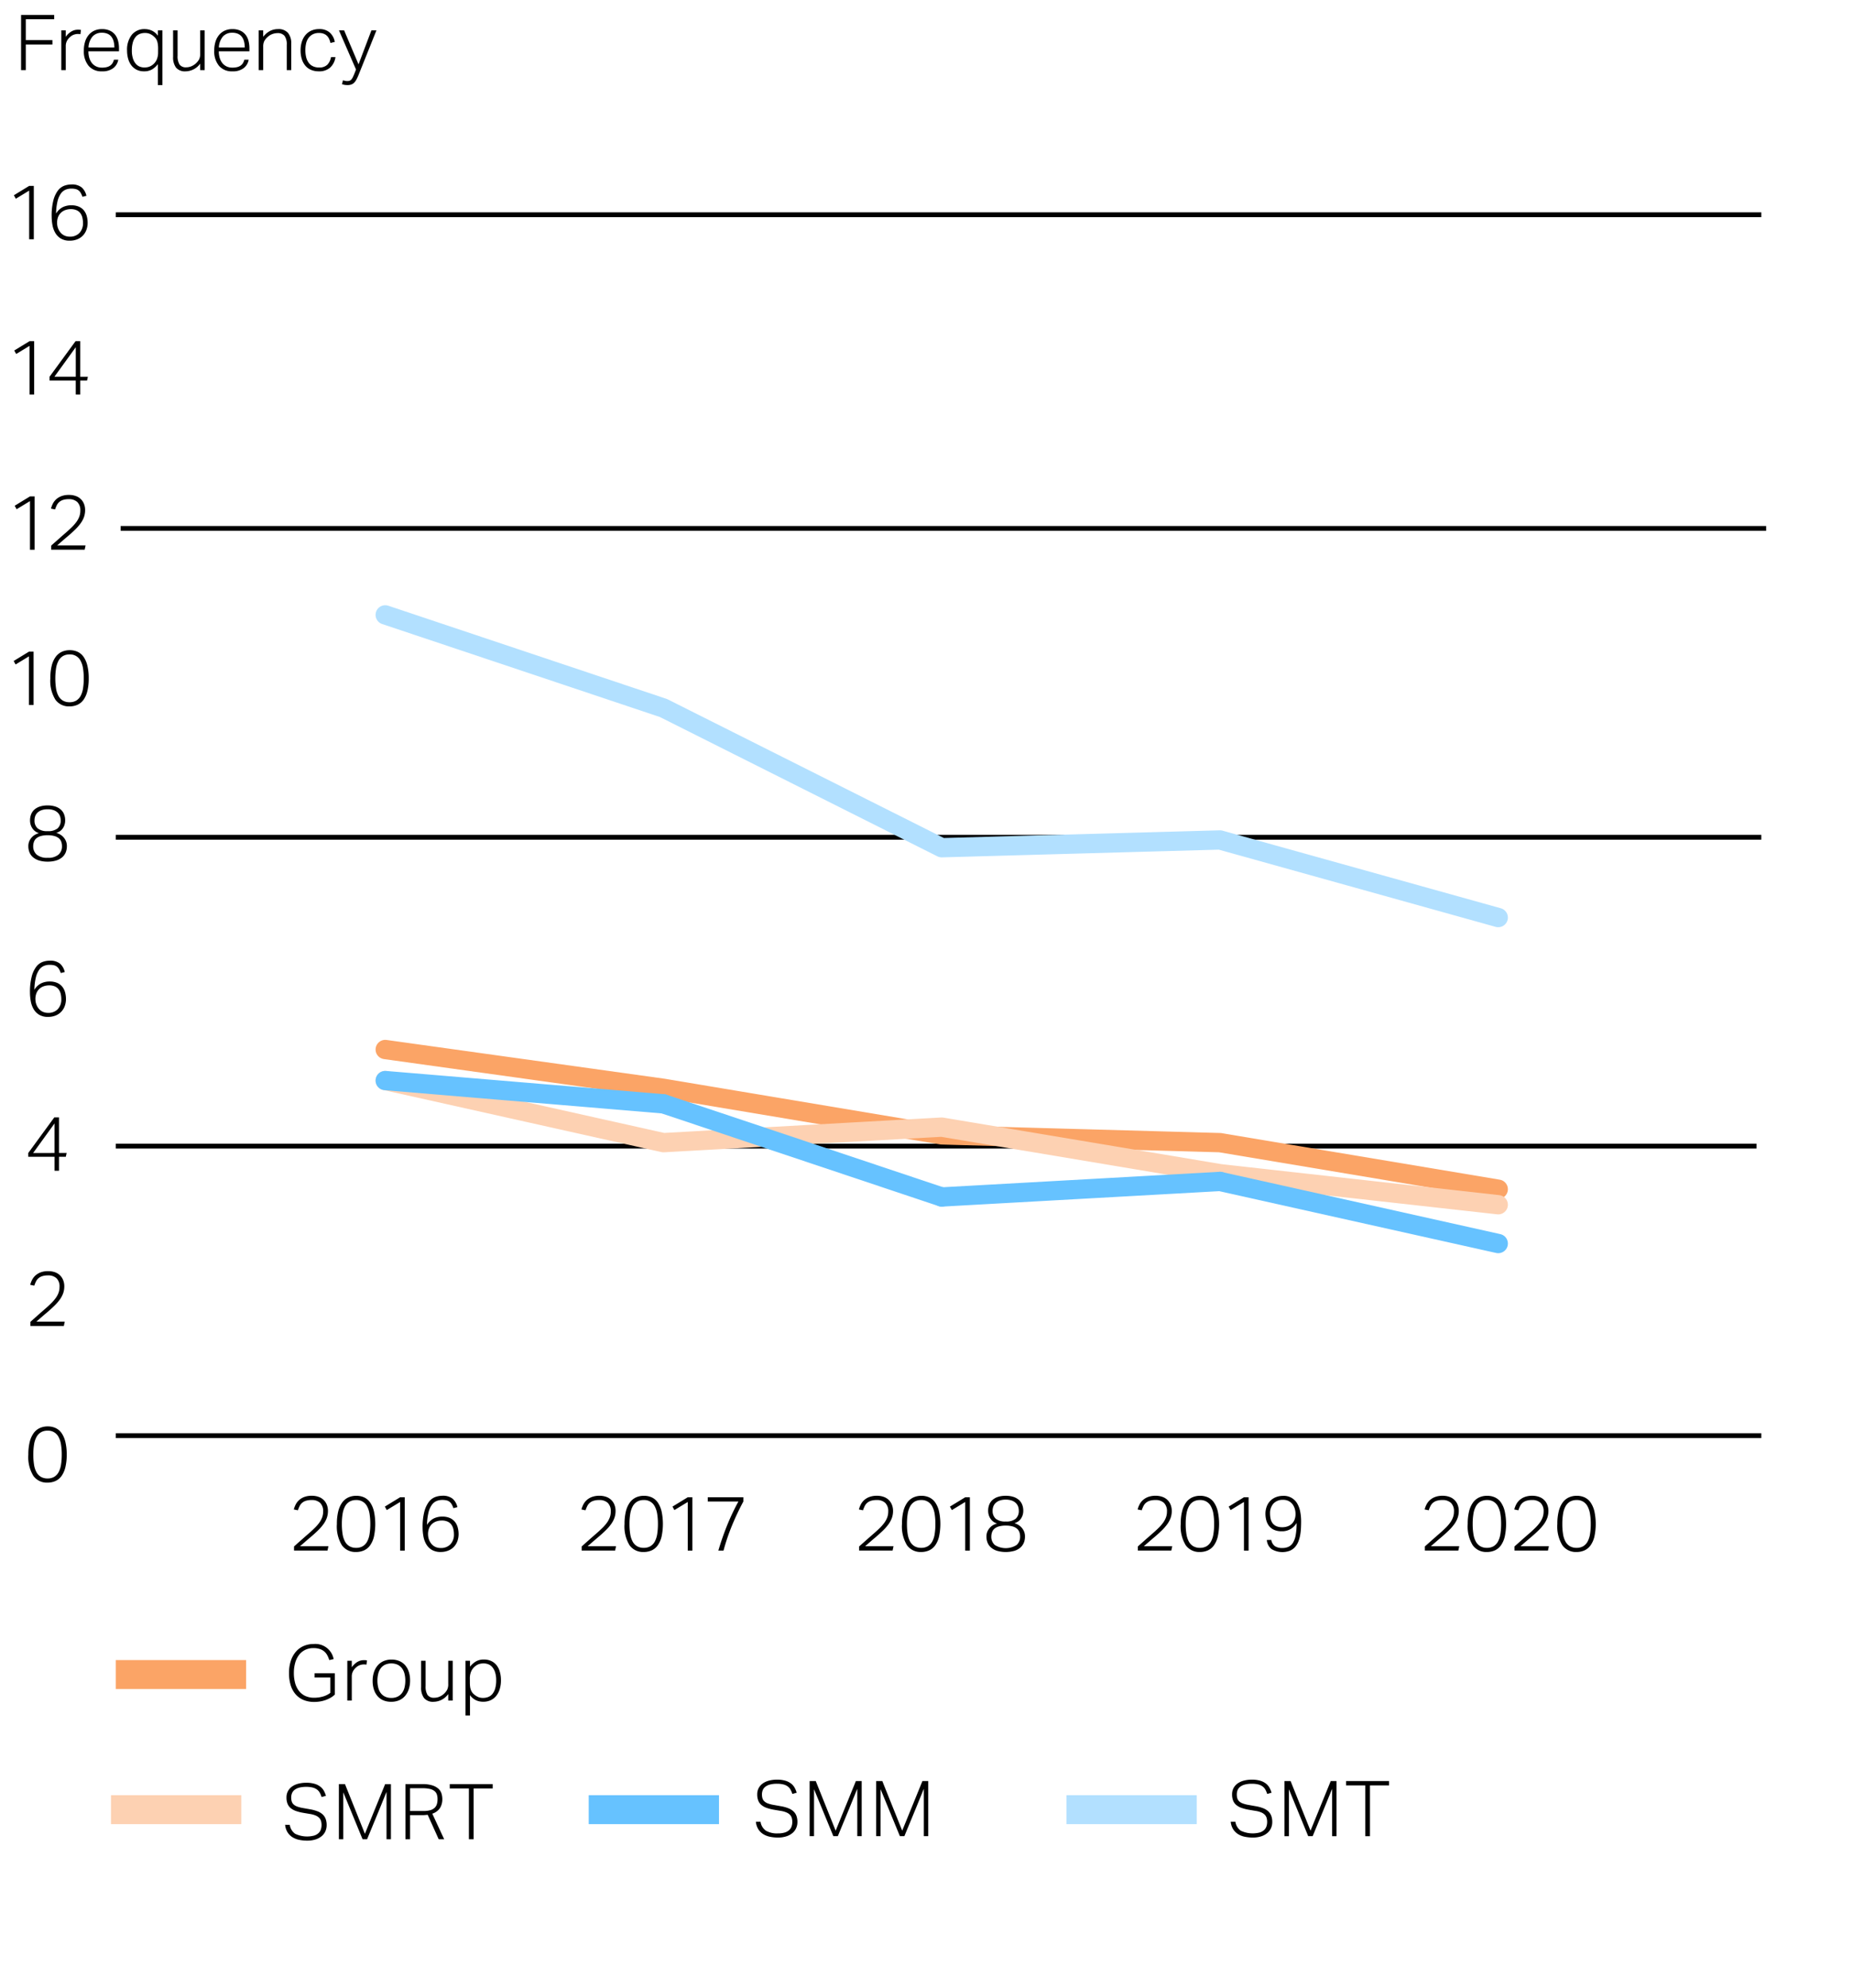 <svg xmlns="http://www.w3.org/2000/svg" width="384" height="412" viewBox="0 0 384 412"><path fill="none" stroke="#000" stroke-miterlimit="10" d="M24 297.5h341M24 297.5h341M24 237.5h340M24 173.5h341M25 109.5h341M24 44.5h341"/><path fill="#fba466" d="M24 344h27v6H24z"/><path fill="#66c2ff" d="M122 372h27v6h-27z"/><path fill="#fdd1b2" d="M23 372h27v6H23z"/><path fill="#b2e0ff" d="M221 372h27v6h-27z"/><path d="M8.081 172.646a2.352 2.352 0 01-.68-.312 2.5 2.5 0 01-.592-.552 2.739 2.739 0 01-.424-.782 3.028 3.028 0 01-.16-1.024 3.37 3.37 0 01.216-1.208 2.537 2.537 0 01.656-.976 3.163 3.163 0 011.128-.648 5.019 5.019 0 011.648-.24 4.969 4.969 0 011.632.24 3.181 3.181 0 011.128.648 2.548 2.548 0 01.656.976 3.37 3.37 0 01.216 1.208 2.98 2.98 0 01-.16 1.016 2.805 2.805 0 01-.416.768 2.127 2.127 0 01-.592.528 2.856 2.856 0 01-.672.3 3.466 3.466 0 01.68.272 2.843 2.843 0 01.712.528 2.974 2.974 0 01.568.816 2.636 2.636 0 01.232 1.152 3.309 3.309 0 01-.248 1.3 2.721 2.721 0 01-.744 1.008 3.457 3.457 0 01-1.248.656 5.955 5.955 0 01-1.744.232 5.946 5.946 0 01-1.744-.232 3.521 3.521 0 01-1.256-.656 2.667 2.667 0 01-.752-1.008 3.292 3.292 0 01-.248-1.3 2.514 2.514 0 01.24-1.136 2.981 2.981 0 01.576-.808 2.728 2.728 0 01.72-.512 3.216 3.216 0 01.672-.254zm-1.2 2.72a2.243 2.243 0 00.712 1.72 3.267 3.267 0 002.28.664 3.244 3.244 0 002.264-.664 2.246 2.246 0 00.712-1.72 2.768 2.768 0 00-.152-.936 1.665 1.665 0 00-.5-.72 2.538 2.538 0 00-.92-.464 5.007 5.007 0 00-1.4-.168 5.065 5.065 0 00-1.416.168 2.522 2.522 0 00-.92.464 1.648 1.648 0 00-.5.72 2.743 2.743 0 00-.16.936zm.272-5.392a2.11 2.11 0 00.656 1.688 3.105 3.105 0 002.064.568 3.074 3.074 0 002.056-.568 2.125 2.125 0 00.648-1.688 2.486 2.486 0 00-.152-.872 1.915 1.915 0 00-.48-.72 2.362 2.362 0 00-.841-.5 3.64 3.64 0 00-1.231-.184 3.716 3.716 0 00-1.24.184 2.343 2.343 0 00-.848.5 1.892 1.892 0 00-.48.72 2.464 2.464 0 00-.152.872zM12.593 201.632a4.657 4.657 0 00-.344-.784 1.826 1.826 0 00-.448-.528 1.614 1.614 0 00-.632-.3 3.816 3.816 0 00-.88-.088 3.075 3.075 0 00-1.208.232 2.346 2.346 0 00-.977.816 4.661 4.661 0 00-.679 1.584 11.963 11.963 0 00-.3 2.536 3.517 3.517 0 011.344-1.3 3.931 3.931 0 011.84-.408 3.789 3.789 0 011.576.3 2.729 2.729 0 011.04.8 3.249 3.249 0 01.568 1.16 5.24 5.24 0 01.176 1.36 4.166 4.166 0 01-.264 1.5 3.362 3.362 0 01-.745 1.176 3.325 3.325 0 01-1.167.76 4.111 4.111 0 01-1.52.272 3.492 3.492 0 01-1.88-.456 3.324 3.324 0 01-1.144-1.184 4.991 4.991 0 01-.576-1.632 10.286 10.286 0 01-.161-1.8 12.568 12.568 0 01.353-3.264 5.806 5.806 0 01.92-2.016 3 3 0 011.3-1.016 4.188 4.188 0 011.5-.28 3.182 3.182 0 012.159.624 3.286 3.286 0 01.977 1.728zm-2.64 8.256a2.656 2.656 0 002.024-.768 2.9 2.9 0 00.728-2.08 4.59 4.59 0 00-.128-1.1 2.558 2.558 0 00-.416-.912 1.951 1.951 0 00-.776-.616 2.9 2.9 0 00-1.208-.224 3.425 3.425 0 00-1.088.176 2.535 2.535 0 00-.928.544 2.475 2.475 0 00-.624.936 3.234 3.234 0 00-.192 1.336 3.071 3.071 0 00.7 1.856 2.365 2.365 0 00.8.616 2.5 2.5 0 001.108.236zM5.857 238.924l5.392-7.376h.976v7.376h1.584l-.176.784h-1.408v2.9H11.3v-2.9H5.857zm5.44 0V232.8l-4.432 6.128zM6.305 273.91l1.288-1.144q.727-.648 1.464-1.288.816-.7 1.432-1.3a8.937 8.937 0 001.024-1.152 4.639 4.639 0 00.616-1.128 3.551 3.551 0 00.208-1.224 2.36 2.36 0 00-.624-1.792 2.479 2.479 0 00-1.776-.592 3.8 3.8 0 00-1.16.152 2.268 2.268 0 00-.792.424 2.084 2.084 0 00-.52.672 6.634 6.634 0 00-.361.88l-.847-.176a5.06 5.06 0 01.384-1.008 3.147 3.147 0 01.688-.912 3.4 3.4 0 011.08-.656 4.29 4.29 0 011.576-.256 4.062 4.062 0 011.424.232A2.8 2.8 0 0113.1 265.3a3.4 3.4 0 01.225 1.248 4.311 4.311 0 01-.225 1.408 5.174 5.174 0 01-.679 1.3 9.754 9.754 0 01-1.16 1.336q-.705.687-1.664 1.5-.5.416-1.04.888l-1.024.888h5.888l-.192.9H6.305zM9.825 307.232a3.419 3.419 0 01-2.912-1.4 7.442 7.442 0 01-1.04-4.408 10.683 10.683 0 01.28-2.608 5.221 5.221 0 01.808-1.824 3.273 3.273 0 011.272-1.065 3.9 3.9 0 011.656-.344 3.84 3.84 0 011.656.344 3.137 3.137 0 011.232 1.065 5.415 5.415 0 01.775 1.824 10.962 10.962 0 01.273 2.608 10.868 10.868 0 01-.273 2.6 5.239 5.239 0 01-.783 1.808 3.192 3.192 0 01-1.256 1.056 3.984 3.984 0 01-1.688.344zm.032-.864a2.623 2.623 0 001.376-.337 2.535 2.535 0 00.912-.967 4.824 4.824 0 00.5-1.552 12.951 12.951 0 00.152-2.088 12.823 12.823 0 00-.152-2.072 4.9 4.9 0 00-.5-1.56 2.42 2.42 0 00-2.288-1.328 2.615 2.615 0 00-1.384.344 2.562 2.562 0 00-.921.984 4.875 4.875 0 00-.5 1.56 14.215 14.215 0 000 4.16 4.8 4.8 0 00.5 1.552 2.512 2.512 0 00.921.967 2.66 2.66 0 001.384.337zM6 136.012l-2.768 1.68-.4-.72L6 135.036h.96v11.056H6zM14.385 146.38a3.417 3.417 0 01-2.912-1.4 7.438 7.438 0 01-1.04-4.408 10.689 10.689 0 01.28-2.608 5.221 5.221 0 01.808-1.824 3.269 3.269 0 011.272-1.064 3.9 3.9 0 011.656-.344 3.84 3.84 0 011.656.344 3.126 3.126 0 011.232 1.064 5.436 5.436 0 01.776 1.824 11.024 11.024 0 01.272 2.608 10.912 10.912 0 01-.272 2.6 5.242 5.242 0 01-.784 1.808 3.176 3.176 0 01-1.256 1.056 3.984 3.984 0 01-1.688.344zm.032-.864a2.632 2.632 0 001.376-.336 2.538 2.538 0 00.912-.968 4.816 4.816 0 00.5-1.552 12.933 12.933 0 00.152-2.088 12.832 12.832 0 00-.152-2.072 4.917 4.917 0 00-.5-1.56 2.42 2.42 0 00-2.288-1.328 2.626 2.626 0 00-1.384.344 2.559 2.559 0 00-.92.984 4.867 4.867 0 00-.5 1.56 14.307 14.307 0 000 4.16 4.768 4.768 0 00.5 1.552 2.505 2.505 0 00.92.968 2.672 2.672 0 001.384.336zM6.212 103.842l-2.768 1.68-.4-.72 3.168-1.936h.96v11.056h-.96zM10.612 113.058q.559-.5 1.288-1.144t1.464-1.288q.816-.7 1.432-1.3a8.806 8.806 0 001.024-1.152 4.621 4.621 0 00.616-1.128 3.543 3.543 0 00.208-1.224 2.36 2.36 0 00-.624-1.792 2.483 2.483 0 00-1.776-.592 3.83 3.83 0 00-1.16.152 2.3 2.3 0 00-.792.424 2.105 2.105 0 00-.52.672 6.556 6.556 0 00-.36.88l-.848-.176a5.107 5.107 0 01.384-1.008 3.161 3.161 0 01.688-.912 3.436 3.436 0 011.08-.656 4.31 4.31 0 011.576-.256 4.085 4.085 0 011.424.232 2.8 2.8 0 011.7 1.656 3.421 3.421 0 01.224 1.248 4.333 4.333 0 01-.224 1.408 5.2 5.2 0 01-.68 1.3 9.7 9.7 0 01-1.16 1.336q-.7.689-1.664 1.5-.5.417-1.04.888l-1.024.888h5.888l-.192.9h-6.932zM6.12 71.672l-2.768 1.68-.4-.72L6.12 70.7h.96v11.052h-.96zM10.264 78.072l5.392-7.372h.976v7.376h1.584l-.176.784h-1.408v2.9H15.7v-2.9h-5.44zm5.44 0v-6.128l-4.433 6.128zM6.045 39.5l-2.768 1.68-.4-.72 3.168-1.936h.96v11.058h-.96zM17.085 40.782a4.612 4.612 0 00-.344-.782 1.826 1.826 0 00-.448-.528 1.628 1.628 0 00-.632-.3 3.866 3.866 0 00-.88-.088 3.1 3.1 0 00-1.208.232 2.343 2.343 0 00-.976.816 4.678 4.678 0 00-.68 1.584 11.963 11.963 0 00-.3 2.536 3.517 3.517 0 011.344-1.3 3.931 3.931 0 011.84-.408 3.782 3.782 0 011.576.3 2.724 2.724 0 011.04.8 3.232 3.232 0 01.568 1.16 5.245 5.245 0 01.176 1.36 4.162 4.162 0 01-.264 1.5 3.374 3.374 0 01-.744 1.176 3.325 3.325 0 01-1.168.76 4.087 4.087 0 01-1.52.272 3.492 3.492 0 01-1.88-.456 3.316 3.316 0 01-1.144-1.184 5.014 5.014 0 01-.576-1.632 10.267 10.267 0 01-.16-1.8 12.584 12.584 0 01.352-3.264 5.824 5.824 0 01.92-2.016 3.011 3.011 0 011.3-1.016 4.213 4.213 0 011.5-.28 3.187 3.187 0 012.16.624 3.285 3.285 0 01.976 1.728zm-2.64 8.256a2.654 2.654 0 002.024-.768 2.9 2.9 0 00.728-2.08 4.59 4.59 0 00-.128-1.1 2.557 2.557 0 00-.416-.912 1.959 1.959 0 00-.776-.616 2.9 2.9 0 00-1.208-.224 3.429 3.429 0 00-1.088.176 2.549 2.549 0 00-.928.544 2.491 2.491 0 00-.624.936 3.251 3.251 0 00-.192 1.336 3.071 3.071 0 00.7 1.856 2.353 2.353 0 00.8.616 2.5 2.5 0 001.108.236z"/><path fill="none" stroke="#fba466" stroke-linecap="round" stroke-miterlimit="10" stroke-width="4" d="M137.494 225.522l-57.663-8.04M195.156 235.172l-57.662-9.649M252.818 236.781l-57.662-1.609M310.48 246.43l-57.662-9.649"/><path fill="none" stroke="#b2e0ff" stroke-linecap="round" stroke-miterlimit="10" stroke-width="4" d="M137.494 146.717l-57.663-19.301M195.156 175.666l-57.662-28.95M252.818 174.057l-57.662 1.608M310.48 190.139l-57.662-16.083"/><path fill="none" stroke="#fdd1b2" stroke-linecap="round" stroke-miterlimit="10" stroke-width="4" d="M137.494 236.781l-57.663-12.867M195.156 233.564l-57.662 3.217M252.818 243.213l-57.662-9.649M310.48 249.646l-57.662-6.431"/><path fill="#9d9e9e" d="M137.494 228.74l-57.663-4.826"/><path fill="none" stroke="#66c2ff" stroke-linecap="round" stroke-miterlimit="10" stroke-width="4" d="M137.494 228.74l-57.663-4.826"/><path fill="#9d9e9e" d="M195.156 248.038l-57.662-19.298"/><path fill="none" stroke="#66c2ff" stroke-linecap="round" stroke-miterlimit="10" stroke-width="4" d="M195.156 248.038l-57.662-19.298"/><path fill="#9d9e9e" d="M252.818 244.822l-57.662 3.215"/><path fill="none" stroke="#66c2ff" stroke-linecap="round" stroke-miterlimit="10" stroke-width="4" d="M252.818 244.822l-57.662 3.215"/><path fill="#9d9e9e" d="M310.48 257.688l-57.662-12.866"/><path fill="none" stroke="#66c2ff" stroke-linecap="round" stroke-miterlimit="10" stroke-width="4" d="M310.48 257.688l-57.662-12.866"/><path d="M60.934 320.457q.56-.5 1.288-1.145t1.464-1.287q.816-.7 1.432-1.3a8.862 8.862 0 001.024-1.152 4.644 4.644 0 00.616-1.129 3.518 3.518 0 00.208-1.223 2.359 2.359 0 00-.624-1.792 2.479 2.479 0 00-1.776-.592 3.8 3.8 0 00-1.16.152 2.277 2.277 0 00-.792.424 2.112 2.112 0 00-.52.672 6.714 6.714 0 00-.36.88l-.848-.177a5.138 5.138 0 01.384-1.007 3.152 3.152 0 01.688-.912 3.4 3.4 0 011.08-.656 4.292 4.292 0 011.576-.257 4.062 4.062 0 011.424.233 2.8 2.8 0 011.7 1.656 3.394 3.394 0 01.224 1.247 4.317 4.317 0 01-.224 1.409 5.2 5.2 0 01-.68 1.3 9.744 9.744 0 01-1.16 1.336q-.7.687-1.664 1.5-.5.417-1.04.889l-1.024.888h5.888l-.192.9h-6.932zM73.766 321.609a3.419 3.419 0 01-2.912-1.4 7.444 7.444 0 01-1.04-4.407 10.677 10.677 0 01.28-2.608 5.239 5.239 0 01.808-1.824 3.281 3.281 0 011.272-1.065 3.9 3.9 0 011.656-.344 3.834 3.834 0 011.656.344 3.137 3.137 0 011.232 1.065 5.415 5.415 0 01.776 1.824 12.6 12.6 0 010 5.208 5.207 5.207 0 01-.784 1.807 3.18 3.18 0 01-1.256 1.057 3.981 3.981 0 01-1.688.343zm.032-.864a2.621 2.621 0 001.376-.337 2.52 2.52 0 00.912-.967 4.776 4.776 0 00.5-1.552 12.951 12.951 0 00.152-2.088 12.814 12.814 0 00-.152-2.072 4.865 4.865 0 00-.5-1.561 2.421 2.421 0 00-2.288-1.327 2.619 2.619 0 00-1.384.344 2.564 2.564 0 00-.92.983 4.915 4.915 0 00-.5 1.561 12.814 12.814 0 00-.152 2.072 12.951 12.951 0 00.152 2.088 4.824 4.824 0 00.5 1.552 2.51 2.51 0 00.92.967 2.665 2.665 0 001.386.337zM82.918 311.24l-2.768 1.681-.4-.721 3.168-1.935h.96v11.056h-.96zM93.958 312.521a4.543 4.543 0 00-.344-.784 1.817 1.817 0 00-.448-.529 1.612 1.612 0 00-.632-.3 3.806 3.806 0 00-.88-.089 3.082 3.082 0 00-1.208.233 2.329 2.329 0 00-.976.816 4.66 4.66 0 00-.68 1.584 11.955 11.955 0 00-.3 2.536 3.513 3.513 0 011.344-1.305 3.946 3.946 0 011.84-.407 3.767 3.767 0 011.576.3 2.722 2.722 0 011.04.8 3.237 3.237 0 01.568 1.161 5.232 5.232 0 01.176 1.359 4.167 4.167 0 01-.264 1.5 3.392 3.392 0 01-.744 1.176 3.352 3.352 0 01-1.168.76 4.107 4.107 0 01-1.52.272 3.492 3.492 0 01-1.88-.456 3.333 3.333 0 01-1.144-1.184 5.03 5.03 0 01-.576-1.632 10.284 10.284 0 01-.16-1.8 12.587 12.587 0 01.352-3.265 5.81 5.81 0 01.92-2.015 3.006 3.006 0 011.3-1.017 4.213 4.213 0 011.5-.28 3.185 3.185 0 012.16.624 3.289 3.289 0 01.976 1.728zm-2.64 8.256a2.654 2.654 0 002.024-.768 2.9 2.9 0 00.728-2.081 4.582 4.582 0 00-.128-1.095 2.541 2.541 0 00-.416-.912 1.953 1.953 0 00-.776-.617 2.9 2.9 0 00-1.208-.223 3.4 3.4 0 00-1.088.176 2.521 2.521 0 00-.928.544 2.475 2.475 0 00-.624.936 3.248 3.248 0 00-.192 1.336 3.071 3.071 0 00.7 1.855 2.355 2.355 0 00.8.617 2.517 2.517 0 001.108.232z"/><g><path d="M120.542 320.457q.56-.5 1.287-1.145t1.464-1.287q.816-.7 1.432-1.3a8.875 8.875 0 001.025-1.152 4.639 4.639 0 00.615-1.129 3.518 3.518 0 00.208-1.223 2.359 2.359 0 00-.624-1.792 2.479 2.479 0 00-1.776-.592 3.808 3.808 0 00-1.16.152 2.286 2.286 0 00-.792.424 2.112 2.112 0 00-.52.672 6.714 6.714 0 00-.36.88l-.848-.177a5.2 5.2 0 01.384-1.007 3.152 3.152 0 01.688-.912 3.4 3.4 0 011.081-.656 4.283 4.283 0 011.575-.257 4.068 4.068 0 011.425.233 2.8 2.8 0 011.695 1.656 3.394 3.394 0 01.224 1.247 4.317 4.317 0 01-.224 1.409 5.2 5.2 0 01-.68 1.3 9.744 9.744 0 01-1.16 1.336q-.7.687-1.664 1.5-.495.417-1.04.889l-1.024.888h5.888l-.192.9h-6.927zM133.374 321.609a3.42 3.42 0 01-2.913-1.4 7.444 7.444 0 01-1.04-4.407 10.726 10.726 0 01.28-2.608 5.221 5.221 0 01.809-1.824 3.271 3.271 0 011.271-1.065 3.905 3.905 0 011.657-.344 3.84 3.84 0 011.656.344 3.127 3.127 0 011.231 1.065 5.415 5.415 0 01.776 1.824 12.556 12.556 0 010 5.208 5.207 5.207 0 01-.784 1.807 3.184 3.184 0 01-1.255 1.057 3.987 3.987 0 01-1.688.343zm.032-.864a2.619 2.619 0 001.375-.337 2.52 2.52 0 00.912-.967 4.8 4.8 0 00.5-1.552 12.958 12.958 0 00.151-2.088 12.821 12.821 0 00-.151-2.072 4.889 4.889 0 00-.5-1.561 2.421 2.421 0 00-2.287-1.327 2.621 2.621 0 00-1.385.344 2.571 2.571 0 00-.92.983 4.915 4.915 0 00-.5 1.561 12.814 12.814 0 00-.152 2.072 12.951 12.951 0 00.152 2.088 4.824 4.824 0 00.5 1.552 2.517 2.517 0 00.92.967 2.667 2.667 0 001.385.337zM142.525 311.24l-2.768 1.681-.4-.721 3.168-1.935h.96v11.056h-.96zM148.861 321.321q.784-2.657 1.8-5.185a47 47 0 012.36-4.991h-6.352v-.88h7.376v.88a53.853 53.853 0 00-2.352 4.976 43.185 43.185 0 00-1.76 5.2z"/></g><g><path d="M178.04 320.457q.56-.5 1.288-1.145t1.464-1.287q.816-.7 1.432-1.3a8.862 8.862 0 001.024-1.152 4.644 4.644 0 00.616-1.129 3.518 3.518 0 00.208-1.223 2.359 2.359 0 00-.624-1.792 2.479 2.479 0 00-1.776-.592 3.8 3.8 0 00-1.16.152 2.277 2.277 0 00-.792.424 2.1 2.1 0 00-.52.672 6.714 6.714 0 00-.36.88l-.848-.177a5.138 5.138 0 01.384-1.007 3.152 3.152 0 01.688-.912 3.4 3.4 0 011.08-.656 4.292 4.292 0 011.576-.257 4.062 4.062 0 011.424.233 2.8 2.8 0 011.7 1.656 3.394 3.394 0 01.224 1.247 4.317 4.317 0 01-.224 1.409 5.2 5.2 0 01-.68 1.3 9.813 9.813 0 01-1.16 1.336q-.7.687-1.664 1.5-.5.417-1.04.889l-1.024.888h5.888l-.192.9h-6.932zM190.872 321.609a3.419 3.419 0 01-2.912-1.4 7.444 7.444 0 01-1.04-4.407 10.677 10.677 0 01.28-2.608 5.239 5.239 0 01.808-1.824 3.281 3.281 0 011.272-1.065 3.9 3.9 0 011.656-.344 3.834 3.834 0 011.656.344 3.137 3.137 0 011.232 1.065 5.415 5.415 0 01.776 1.824 12.6 12.6 0 010 5.208 5.226 5.226 0 01-.784 1.807 3.18 3.18 0 01-1.256 1.057 3.984 3.984 0 01-1.688.343zm.032-.864a2.621 2.621 0 001.376-.337 2.52 2.52 0 00.912-.967 4.776 4.776 0 00.5-1.552 12.951 12.951 0 00.152-2.088 12.814 12.814 0 00-.152-2.072 4.865 4.865 0 00-.5-1.561 2.421 2.421 0 00-2.288-1.327 2.619 2.619 0 00-1.384.344 2.564 2.564 0 00-.92.983 4.89 4.89 0 00-.5 1.561 12.814 12.814 0 00-.152 2.072 12.951 12.951 0 00.152 2.088 4.8 4.8 0 00.5 1.552 2.51 2.51 0 00.92.967 2.665 2.665 0 001.38.337zM200.024 311.24l-2.768 1.681-.4-.721 3.168-1.935h.96v11.056h-.96zM206.632 315.705a2.352 2.352 0 01-.68-.312 2.522 2.522 0 01-.592-.552 2.766 2.766 0 01-.424-.784 3.03 3.03 0 01-.16-1.025 3.374 3.374 0 01.216-1.208 2.541 2.541 0 01.656-.975 3.179 3.179 0 011.128-.649 5.046 5.046 0 011.648-.24 5 5 0 011.632.24 3.2 3.2 0 011.128.649 2.552 2.552 0 01.656.975 3.374 3.374 0 01.216 1.208 2.986 2.986 0 01-.16 1.017 2.82 2.82 0 01-.416.768 2.139 2.139 0 01-.592.527 2.82 2.82 0 01-.672.3 3.466 3.466 0 01.68.272 2.843 2.843 0 01.712.528 2.974 2.974 0 01.568.816 2.631 2.631 0 01.232 1.151 3.314 3.314 0 01-.248 1.305 2.709 2.709 0 01-.744 1.007 3.457 3.457 0 01-1.248.656 6.643 6.643 0 01-3.488 0 3.529 3.529 0 01-1.256-.656 2.656 2.656 0 01-.752-1.007 3.3 3.3 0 01-.248-1.305 2.517 2.517 0 01.24-1.136 2.976 2.976 0 01.576-.807 2.682 2.682 0 01.72-.512 3.16 3.16 0 01.672-.251zm-1.2 2.72a2.244 2.244 0 00.712 1.72 4.219 4.219 0 004.544 0 2.248 2.248 0 00.712-1.72 2.759 2.759 0 00-.152-.936 1.665 1.665 0 00-.5-.72 2.539 2.539 0 00-.92-.465 5.045 5.045 0 00-1.4-.168 5.1 5.1 0 00-1.416.168 2.523 2.523 0 00-.92.465 1.648 1.648 0 00-.5.72 2.735 2.735 0 00-.16.936zm.272-5.393a2.108 2.108 0 00.656 1.688 3.1 3.1 0 002.064.569 3.074 3.074 0 002.056-.569 2.124 2.124 0 00.648-1.688 2.481 2.481 0 00-.152-.871 1.907 1.907 0 00-.48-.72 2.351 2.351 0 00-.84-.5 3.648 3.648 0 00-1.232-.185 3.714 3.714 0 00-1.24.185 2.328 2.328 0 00-.848.5 1.884 1.884 0 00-.48.72 2.458 2.458 0 00-.156.871z"/></g><g><path d="M235.8 320.457l1.288-1.145q.727-.647 1.464-1.287.816-.7 1.432-1.3a8.937 8.937 0 001.024-1.152 4.644 4.644 0 00.616-1.129 3.541 3.541 0 00.208-1.223 2.359 2.359 0 00-.624-1.792 2.479 2.479 0 00-1.776-.592 3.8 3.8 0 00-1.16.152 2.268 2.268 0 00-.792.424 2.084 2.084 0 00-.52.672 6.449 6.449 0 00-.36.88l-.848-.177a5.075 5.075 0 01.384-1.007 3.134 3.134 0 01.688-.912 3.4 3.4 0 011.08-.656 4.288 4.288 0 011.576-.257 4.062 4.062 0 011.424.233 2.8 2.8 0 011.7 1.656 3.415 3.415 0 01.224 1.247 4.344 4.344 0 01-.224 1.409 5.229 5.229 0 01-.68 1.3 9.813 9.813 0 01-1.16 1.336q-.7.687-1.664 1.5-.5.417-1.04.889l-1.024.888h5.888l-.192.9H235.8zM248.636 321.609a3.418 3.418 0 01-2.912-1.4 7.437 7.437 0 01-1.04-4.407 10.677 10.677 0 01.28-2.608 5.221 5.221 0 01.808-1.824 3.281 3.281 0 011.272-1.065 3.9 3.9 0 011.656-.344 3.84 3.84 0 011.656.344 3.137 3.137 0 011.232 1.065 5.436 5.436 0 01.776 1.824 12.6 12.6 0 010 5.208 5.245 5.245 0 01-.784 1.807 3.187 3.187 0 01-1.256 1.057 3.984 3.984 0 01-1.688.343zm.032-.864a2.623 2.623 0 001.376-.337 2.535 2.535 0 00.912-.967 4.824 4.824 0 00.5-1.552 12.951 12.951 0 00.152-2.088 12.814 12.814 0 00-.152-2.072 4.915 4.915 0 00-.5-1.561 2.421 2.421 0 00-2.288-1.327 2.617 2.617 0 00-1.384.344 2.556 2.556 0 00-.92.983 4.865 4.865 0 00-.5 1.561 12.7 12.7 0 00-.152 2.072 12.837 12.837 0 00.152 2.088 4.776 4.776 0 00.5 1.552 2.5 2.5 0 00.92.967 2.663 2.663 0 001.384.337zM257.787 311.24l-2.768 1.681-.4-.721 3.168-1.935h.96v11.056h-.96zM263.451 319.1a2 2 0 00.768 1.312 2.768 2.768 0 001.536.369 3 3 0 001.272-.256 2.189 2.189 0 00.928-.856 4.569 4.569 0 00.56-1.6 14.03 14.03 0 00.184-2.487 3.415 3.415 0 01-3.1 1.727 3.677 3.677 0 01-1.584-.3 2.79 2.79 0 01-1.032-.807 3.253 3.253 0 01-.568-1.161 5.232 5.232 0 01-.176-1.359 4.171 4.171 0 01.264-1.5 3.3 3.3 0 011.9-1.935 3.962 3.962 0 011.5-.273 3.18 3.18 0 012.976 1.681 5.424 5.424 0 01.584 1.7 10.747 10.747 0 01.168 1.888q0 .639-.032 1.368a11.483 11.483 0 01-.152 1.432 7.121 7.121 0 01-.368 1.351 3.858 3.858 0 01-.672 1.145 3.052 3.052 0 01-1.072.791 4.368 4.368 0 01-3.808-.312 2.614 2.614 0 01-1-1.9zm2.272-2.623a3.312 3.312 0 001.064-.169 2.35 2.35 0 001.472-1.376 3.171 3.171 0 00.216-1.223 3.7 3.7 0 00-.152-1.049 2.909 2.909 0 00-.464-.936 2.332 2.332 0 00-.8-.671 2.423 2.423 0 00-1.144-.257 2.6 2.6 0 00-2.008.769 2.941 2.941 0 00-.712 2.08 4.864 4.864 0 00.12 1.1 2.381 2.381 0 00.408.9 2 2 0 00.776.608 2.945 2.945 0 001.224.22z"/></g><g><path d="M295.277 320.457l1.288-1.145q.728-.647 1.464-1.287.816-.7 1.432-1.3a8.937 8.937 0 001.024-1.152 4.644 4.644 0 00.616-1.129 3.541 3.541 0 00.208-1.223 2.359 2.359 0 00-.624-1.792 2.479 2.479 0 00-1.776-.592 3.8 3.8 0 00-1.16.152 2.268 2.268 0 00-.792.424 2.084 2.084 0 00-.52.672 6.449 6.449 0 00-.36.88l-.848-.177a5.075 5.075 0 01.384-1.007 3.134 3.134 0 01.688-.912 3.4 3.4 0 011.08-.656 4.288 4.288 0 011.576-.257 4.062 4.062 0 011.424.233 2.8 2.8 0 011.7 1.656 3.415 3.415 0 01.224 1.247 4.344 4.344 0 01-.224 1.409 5.229 5.229 0 01-.68 1.3 9.813 9.813 0 01-1.16 1.336q-.705.687-1.664 1.5-.5.417-1.04.889l-1.024.888h5.887l-.192.9h-6.928zM308.109 321.609a3.418 3.418 0 01-2.912-1.4 7.437 7.437 0 01-1.04-4.407 10.677 10.677 0 01.28-2.608 5.221 5.221 0 01.808-1.824 3.281 3.281 0 011.272-1.065 3.9 3.9 0 011.656-.344 3.84 3.84 0 011.656.344 3.137 3.137 0 011.232 1.065 5.436 5.436 0 01.776 1.824 12.6 12.6 0 010 5.208 5.245 5.245 0 01-.784 1.807 3.187 3.187 0 01-1.256 1.057 3.984 3.984 0 01-1.688.343zm.032-.864a2.623 2.623 0 001.376-.337 2.535 2.535 0 00.912-.967 4.824 4.824 0 00.5-1.552 12.951 12.951 0 00.152-2.088 12.814 12.814 0 00-.152-2.072 4.915 4.915 0 00-.5-1.561 2.421 2.421 0 00-2.288-1.327 2.617 2.617 0 00-1.384.344 2.556 2.556 0 00-.92.983 4.865 4.865 0 00-.5 1.561 12.7 12.7 0 00-.152 2.072 12.837 12.837 0 00.152 2.088 4.776 4.776 0 00.5 1.552 2.5 2.5 0 00.92.967 2.663 2.663 0 001.384.337zM313.853 320.457l1.288-1.145q.727-.647 1.464-1.287.816-.7 1.432-1.3a8.937 8.937 0 001.024-1.152 4.644 4.644 0 00.616-1.129 3.541 3.541 0 00.208-1.223 2.359 2.359 0 00-.624-1.792 2.479 2.479 0 00-1.776-.592 3.8 3.8 0 00-1.16.152 2.268 2.268 0 00-.792.424 2.084 2.084 0 00-.52.672 6.449 6.449 0 00-.36.88l-.848-.177a5.075 5.075 0 01.384-1.007 3.134 3.134 0 01.688-.912 3.4 3.4 0 011.08-.656 4.288 4.288 0 011.576-.257 4.062 4.062 0 011.424.233 2.8 2.8 0 011.7 1.656 3.415 3.415 0 01.224 1.247 4.344 4.344 0 01-.224 1.409 5.229 5.229 0 01-.68 1.3 9.813 9.813 0 01-1.16 1.336q-.7.687-1.664 1.5-.5.417-1.04.889l-1.024.888h5.888l-.192.9h-6.928zM326.685 321.609a3.421 3.421 0 01-2.913-1.4 7.444 7.444 0 01-1.04-4.407 10.726 10.726 0 01.28-2.608 5.24 5.24 0 01.809-1.824 3.266 3.266 0 011.272-1.065 3.9 3.9 0 011.656-.344 3.84 3.84 0 011.656.344 3.127 3.127 0 011.231 1.065 5.415 5.415 0 01.776 1.824 12.556 12.556 0 010 5.208 5.207 5.207 0 01-.784 1.807 3.184 3.184 0 01-1.255 1.057 3.987 3.987 0 01-1.688.343zm.032-.864a2.625 2.625 0 001.376-.337 2.526 2.526 0 00.911-.967 4.8 4.8 0 00.5-1.552 12.958 12.958 0 00.151-2.088 12.821 12.821 0 00-.151-2.072 4.889 4.889 0 00-.5-1.561 2.418 2.418 0 00-2.287-1.327 2.615 2.615 0 00-1.384.344 2.566 2.566 0 00-.921.983 4.915 4.915 0 00-.5 1.561 12.814 12.814 0 00-.152 2.072 12.951 12.951 0 00.152 2.088 4.824 4.824 0 00.5 1.552 2.512 2.512 0 00.921.967 2.66 2.66 0 001.384.337z"/></g><g><path d="M60.051 378.141a2.749 2.749 0 001.1 1.848 5.733 5.733 0 003.96.376 2.4 2.4 0 00.9-.512 1.817 1.817 0 00.48-.752 2.865 2.865 0 00.144-.912 3.178 3.178 0 00-.088-.76 1.61 1.61 0 00-.336-.656 2.12 2.12 0 00-.712-.52 4.666 4.666 0 00-1.216-.352l-1.424-.24a9.434 9.434 0 01-1.48-.368 3.618 3.618 0 01-1.1-.584 2.292 2.292 0 01-.68-.9 3.374 3.374 0 01-.232-1.328 2.7 2.7 0 01.328-1.36 2.843 2.843 0 01.88-.952 4 4 0 011.3-.56 6.577 6.577 0 011.576-.184 5.939 5.939 0 011.792.232 3.553 3.553 0 011.184.616 2.862 2.862 0 01.72.872 5.31 5.31 0 01.4.984l-.9.256a5.121 5.121 0 00-.376-.888 2.085 2.085 0 00-.576-.664 2.582 2.582 0 00-.9-.416 5.263 5.263 0 00-1.328-.144 5.48 5.48 0 00-1.472.168 2.687 2.687 0 00-.96.464 1.7 1.7 0 00-.528.7 2.361 2.361 0 00-.16.872 2.746 2.746 0 00.112.832 1.41 1.41 0 00.384.608 2.2 2.2 0 00.728.432 6.475 6.475 0 001.144.3l1.616.288a7.849 7.849 0 011.5.416 3.345 3.345 0 011.048.648 2.432 2.432 0 01.616.936 3.716 3.716 0 01.2 1.28 3.049 3.049 0 01-.256 1.24 2.813 2.813 0 01-.76 1.016 3.767 3.767 0 01-1.256.688 5.484 5.484 0 01-1.76.256 7.944 7.944 0 01-1.72-.176 4.177 4.177 0 01-1.392-.568 3.2 3.2 0 01-.984-1.016 3.594 3.594 0 01-.48-1.52zM70.227 369.709h1.264L75.619 380l4.192-10.288h1.2v11.424H80.1v-9.792q-.079.144-.512 1.232-.192.465-.48 1.176t-.712 1.744l-1 2.424-1.328 3.216h-.928l-4-9.728v9.728h-.912zM84.019 369.709H87.6a6.346 6.346 0 012.024.272 3.4 3.4 0 011.248.7 2.242 2.242 0 01.624.992 3.937 3.937 0 01.168 1.136 3.391 3.391 0 01-.488 1.856 3.013 3.013 0 01-1.592 1.168l2.464 5.3h-1.133l-2.288-5.072c-.181.022-.368.04-.56.056s-.395.024-.608.024h-2.48v4.992h-.96zm3.712 5.568a5.143 5.143 0 001.432-.168 2.186 2.186 0 00.9-.488 1.74 1.74 0 00.472-.768 3.517 3.517 0 00.136-1.024 3.062 3.062 0 00-.144-.984 1.523 1.523 0 00-.5-.712 2.426 2.426 0 00-.96-.432 6.628 6.628 0 00-1.512-.144h-2.576v4.72zM97.171 370.605H93.2v-.9h8.9v.9h-3.953v10.528h-.976z"/></g><g><path d="M157.606 377.5a2.742 2.742 0 001.1 1.847 4.568 4.568 0 002.528.569 4.505 4.505 0 001.432-.193 2.4 2.4 0 00.9-.512 1.811 1.811 0 00.48-.752 2.865 2.865 0 00.144-.912 3.23 3.23 0 00-.088-.76 1.617 1.617 0 00-.336-.656 2.115 2.115 0 00-.712-.519 4.6 4.6 0 00-1.216-.352l-1.424-.24a9.542 9.542 0 01-1.48-.369 3.606 3.606 0 01-1.1-.584 2.286 2.286 0 01-.68-.9 3.383 3.383 0 01-.232-1.329 2.7 2.7 0 01.328-1.36 2.842 2.842 0 01.88-.952 4 4 0 011.3-.56 6.577 6.577 0 011.576-.183 5.946 5.946 0 011.792.231 3.553 3.553 0 011.184.616 2.865 2.865 0 01.72.873 5.343 5.343 0 01.4.983l-.9.257a5.055 5.055 0 00-.376-.888 2.074 2.074 0 00-.576-.664 2.555 2.555 0 00-.9-.416 5.264 5.264 0 00-1.328-.145 5.475 5.475 0 00-1.472.168 2.671 2.671 0 00-.96.465 1.67 1.67 0 00-.528.7 2.361 2.361 0 00-.16.872 2.749 2.749 0 00.112.833 1.394 1.394 0 00.384.607 2.216 2.216 0 00.728.433 6.571 6.571 0 001.144.3l1.616.289a7.725 7.725 0 011.5.416 3.32 3.32 0 011.048.648 2.417 2.417 0 01.616.936 3.71 3.71 0 01.2 1.279 3.062 3.062 0 01-.256 1.24 2.813 2.813 0 01-.76 1.016 3.749 3.749 0 01-1.256.688 5.459 5.459 0 01-1.76.257 7.944 7.944 0 01-1.72-.176 4.178 4.178 0 01-1.392-.569 3.192 3.192 0 01-.984-1.015 3.6 3.6 0 01-.48-1.52zM167.782 369.066h1.264l4.128 10.288 4.192-10.288h1.2v11.424h-.912v-9.79q-.081.144-.512 1.232-.192.465-.48 1.176t-.712 1.745q-.424 1.032-1 2.423t-1.328 3.216h-.928l-4-9.728v9.728h-.912zM181.574 369.066h1.264l4.128 10.288 4.192-10.288h1.2v11.424h-.912v-9.79q-.081.144-.512 1.232-.192.465-.48 1.176t-.712 1.745q-.424 1.032-1 2.423t-1.328 3.216h-.928l-4-9.728v9.728h-.912z"/></g><g><path d="M256.01 377.5a2.749 2.749 0 001.1 1.848 5.733 5.733 0 003.96.376 2.4 2.4 0 00.9-.512 1.817 1.817 0 00.48-.752 2.865 2.865 0 00.144-.912 3.178 3.178 0 00-.088-.76 1.617 1.617 0 00-.336-.656 2.12 2.12 0 00-.712-.52 4.678 4.678 0 00-1.216-.352l-1.424-.24a9.434 9.434 0 01-1.48-.368 3.618 3.618 0 01-1.1-.584 2.292 2.292 0 01-.68-.9 3.374 3.374 0 01-.232-1.328 2.7 2.7 0 01.328-1.36 2.843 2.843 0 01.88-.952 4 4 0 011.3-.56 6.577 6.577 0 011.576-.184 5.939 5.939 0 011.792.232 3.553 3.553 0 011.184.616 2.862 2.862 0 01.72.872 5.31 5.31 0 01.4.984l-.9.256a5.121 5.121 0 00-.376-.888 2.1 2.1 0 00-.576-.664 2.582 2.582 0 00-.9-.416 5.263 5.263 0 00-1.328-.144 5.48 5.48 0 00-1.472.168 2.687 2.687 0 00-.96.464 1.7 1.7 0 00-.528.7 2.361 2.361 0 00-.16.872 2.742 2.742 0 00.112.832 1.4 1.4 0 00.384.608 2.2 2.2 0 00.728.432 6.475 6.475 0 001.144.3l1.616.288a7.849 7.849 0 011.5.416 3.345 3.345 0 011.048.648 2.432 2.432 0 01.616.936 3.72 3.72 0 01.2 1.28 3.046 3.046 0 01-.256 1.24 2.813 2.813 0 01-.76 1.016 3.767 3.767 0 01-1.256.688 5.456 5.456 0 01-1.76.256 7.882 7.882 0 01-1.72-.176 4.156 4.156 0 01-1.392-.568 3.2 3.2 0 01-.984-1.016 3.594 3.594 0 01-.48-1.52zM266.186 369.072h1.264l4.128 10.288 4.192-10.288h1.2V380.5h-.912v-9.8q-.079.144-.512 1.232-.192.465-.48 1.176t-.712 1.744q-.424 1.032-1 2.424t-1.328 3.216h-.926l-4-9.728v9.736h-.912zM282.922 369.968h-3.968v-.9h8.9v.9H283.9V380.5h-.976z"/></g><g><path d="M65.19 346.741h4.192v4.416a4.485 4.485 0 01-.936.688 6.4 6.4 0 01-1.072.472 6.917 6.917 0 01-1.128.272 7.5 7.5 0 01-1.12.088 5.779 5.779 0 01-2.184-.392 4.383 4.383 0 01-1.648-1.152 5.148 5.148 0 01-1.04-1.872 8.281 8.281 0 01-.36-2.552 7.919 7.919 0 01.392-2.6 5.5 5.5 0 011.072-1.888 4.452 4.452 0 011.608-1.152 5.089 5.089 0 012-.392 3.86 3.86 0 014.176 3.12l-.912.208a5.128 5.128 0 00-.408-1 2.679 2.679 0 00-1.56-1.3 4.053 4.053 0 00-1.3-.184 3.83 3.83 0 00-1.752.384 3.567 3.567 0 00-1.272 1.072 4.939 4.939 0 00-.776 1.632 7.641 7.641 0 00-.264 2.064 7.833 7.833 0 00.256 2.072 4.658 4.658 0 00.784 1.624 3.559 3.559 0 001.32 1.064 4.3 4.3 0 001.864.376 6.5 6.5 0 001.784-.248 4.6 4.6 0 001.544-.76v-3.184h-3.26zM71.974 344.149h.926v1.344a3.77 3.77 0 011.136-1.088 2.6 2.6 0 011.36-.384c.117 0 .227 0 .328.008a2.608 2.608 0 01.328.04l-.112.88a3.232 3.232 0 00-.528-.048 2.55 2.55 0 00-.848.152 2.274 2.274 0 00-.816.52 2.639 2.639 0 00-.608.776 2.289 2.289 0 00-.24 1.08v4.96h-.928zM81.062 352.645a4.111 4.111 0 01-1.624-.3 3.224 3.224 0 01-1.2-.872 3.976 3.976 0 01-.752-1.368 5.7 5.7 0 01-.264-1.792 5.587 5.587 0 01.28-1.824 4.1 4.1 0 01.784-1.392 3.4 3.4 0 011.224-.888 4.023 4.023 0 011.616-.312 4.112 4.112 0 011.616.3 3.29 3.29 0 011.216.872 3.934 3.934 0 01.76 1.368 5.641 5.641 0 01.264 1.776 5.756 5.756 0 01-.272 1.824 4.106 4.106 0 01-.776 1.4 3.349 3.349 0 01-1.232.9 4.127 4.127 0 01-1.64.308zm.032-.8a2.874 2.874 0 001.328-.28 2.541 2.541 0 00.9-.76 3.186 3.186 0 00.512-1.136 5.982 5.982 0 00.16-1.424 5.74 5.74 0 00-.16-1.384 3.186 3.186 0 00-.512-1.128 2.541 2.541 0 00-.9-.76 3.27 3.27 0 00-2.648 0 2.44 2.44 0 00-.9.76 3.229 3.229 0 00-.5 1.128 5.815 5.815 0 00-.16 1.4 5.912 5.912 0 00.16 1.408 3.228 3.228 0 00.5 1.136 2.44 2.44 0 00.9.76 2.883 2.883 0 001.32.28zM87.27 344.149h.93v5.232a3.271 3.271 0 00.408 1.864 1.606 1.606 0 001.4.568 2.735 2.735 0 00.992-.192 3.324 3.324 0 001.648-1.432 2.54 2.54 0 00.24-1.208v-4.832h.928v8.24h-.928v-1.344a3.787 3.787 0 01-2.992 1.6 2.421 2.421 0 01-2.016-.768 3.544 3.544 0 01-.608-2.24zM96.47 344.149h.93v1.232a4.448 4.448 0 011.232-1.1 3.191 3.191 0 011.632-.392 3.519 3.519 0 011.576.328 3.106 3.106 0 011.1.9 3.939 3.939 0 01.656 1.36 6.368 6.368 0 01.216 1.7 6.155 6.155 0 01-.264 1.88 4.146 4.146 0 01-.744 1.4 3.189 3.189 0 01-1.16.88 3.719 3.719 0 01-1.528.3 3.589 3.589 0 01-1.448-.3 3.24 3.24 0 01-1.272-1.072v4.224h-.926zm.9 4.448a6.979 6.979 0 00.056.952 2.817 2.817 0 00.192.728 2.213 2.213 0 00.344.568 3.482 3.482 0 001.264.872 2.788 2.788 0 00.88.128 2.893 2.893 0 001.088-.2 2.151 2.151 0 00.856-.632 3.157 3.157 0 00.568-1.128 5.98 5.98 0 00.208-1.688 5.227 5.227 0 00-.232-1.68 3.117 3.117 0 00-.6-1.08 2.069 2.069 0 00-.832-.576 2.673 2.673 0 00-.912-.168 3.3 3.3 0 00-.9.112 2.393 2.393 0 00-.8.416 2.872 2.872 0 00-.873 1.048 3.642 3.642 0 00-.311 1.608z"/><g><path d="M4.367 3.1h6.864v.88H5.343v4.338h5.52v.912h-5.52v5.3h-.976zM12.7 6.286h.928V7.63a3.758 3.758 0 011.136-1.088 2.6 2.6 0 011.359-.384c.118 0 .227 0 .329.008a2.422 2.422 0 01.327.04l-.112.88a3.22 3.22 0 00-.527-.048 2.535 2.535 0 00-.849.152 2.265 2.265 0 00-.815.52 2.639 2.639 0 00-.608.776 2.277 2.277 0 00-.24 1.08v4.96H12.7zM24.51 12.366a2.8 2.8 0 01-1.023 1.744 3.685 3.685 0 01-2.369.672 3.448 3.448 0 01-2.76-1.144 4.665 4.665 0 01-.983-3.144 6 6 0 01.28-1.92 4 4 0 01.783-1.4 3.269 3.269 0 011.185-.856 3.791 3.791 0 011.495-.288 3.854 3.854 0 011.632.312 2.947 2.947 0 011.1.848 3.4 3.4 0 01.616 1.272 6.205 6.205 0 01.193 1.584v.592h-6.34a4.8 4.8 0 00.175 1.32 3.18 3.18 0 00.528 1.072 2.525 2.525 0 00.881.72 2.679 2.679 0 001.215.264 4.011 4.011 0 001.057-.12 2.079 2.079 0 00.72-.344 1.78 1.78 0 00.456-.52 2.8 2.8 0 00.264-.664zm-.81-2.528a4.988 4.988 0 00-.144-1.232 2.751 2.751 0 00-.448-.968 2.006 2.006 0 00-.8-.632 2.846 2.846 0 00-1.184-.224 2.534 2.534 0 00-1.92.752 3.755 3.755 0 00-.864 2.3zM32.719 13.294a4.245 4.245 0 01-1.209 1.088 3.219 3.219 0 01-1.656.4 3.323 3.323 0 01-1.575-.352 3.192 3.192 0 01-1.1-.944 4.126 4.126 0 01-.64-1.368 6.281 6.281 0 01-.208-1.624 4.978 4.978 0 01.984-3.288 3.346 3.346 0 012.716-1.176 3.614 3.614 0 011.375.288 3.227 3.227 0 011.313 1.088v-1.12h.943V17.63h-.943zm.047-3.216a6.293 6.293 0 00-.066-.968 3.14 3.14 0 00-.192-.72 1.88 1.88 0 00-.343-.552 3.933 3.933 0 00-.505-.464 2.747 2.747 0 00-.76-.416 2.629 2.629 0 00-.856-.128 2.874 2.874 0 00-1.088.2 2.148 2.148 0 00-.855.632 3.16 3.16 0 00-.569 1.12 5.887 5.887 0 00-.208 1.68 5.305 5.305 0 00.232 1.688 3.112 3.112 0 00.6 1.088 2.078 2.078 0 00.824.576 2.645 2.645 0 00.92.168 3.269 3.269 0 00.889-.112 2.614 2.614 0 00.807-.416 2.778 2.778 0 00.864-1.056 3.719 3.719 0 00.3-1.6zM35.87 6.286h.93v5.232a3.271 3.271 0 00.408 1.864 1.61 1.61 0 001.4.568 2.727 2.727 0 00.992-.192 3.324 3.324 0 001.648-1.432 2.542 2.542 0 00.24-1.208V6.286h.928v8.24h-.928v-1.344a3.789 3.789 0 01-2.992 1.6 2.422 2.422 0 01-2.016-.768 3.551 3.551 0 01-.608-2.24zM51.534 12.366a2.805 2.805 0 01-1.024 1.744 3.683 3.683 0 01-2.368.672 3.447 3.447 0 01-2.76-1.144 4.666 4.666 0 01-.984-3.144 6 6 0 01.28-1.92 4 4 0 01.784-1.4 3.274 3.274 0 011.184-.856 3.8 3.8 0 011.5-.288 3.857 3.857 0 011.632.312 2.955 2.955 0 011.1.848 3.4 3.4 0 01.616 1.272 6.251 6.251 0 01.192 1.584v.592h-6.344a4.8 4.8 0 00.176 1.32 3.162 3.162 0 00.528 1.072 2.521 2.521 0 00.88.72 2.683 2.683 0 001.216.264 4 4 0 001.056-.12 2.062 2.062 0 00.72-.344 1.766 1.766 0 00.456-.52 2.756 2.756 0 00.264-.664zm-.816-2.528a4.941 4.941 0 00-.144-1.232 2.733 2.733 0 00-.448-.968 2 2 0 00-.8-.632 2.849 2.849 0 00-1.184-.224 2.532 2.532 0 00-1.92.752 3.749 3.749 0 00-.864 2.3zM53.614 6.286h.928V7.63a4.282 4.282 0 011.432-1.224A3.61 3.61 0 0157.6 6.03a2.591 2.591 0 012.08.784 3.316 3.316 0 01.672 2.224v5.488h-.928V9.294a2.959 2.959 0 00-.464-1.864 1.79 1.79 0 00-1.472-.568 3.121 3.121 0 00-1.016.184 2.7 2.7 0 00-.968.584 3.14 3.14 0 00-.72.856 2.54 2.54 0 00-.24 1.208v4.832h-.928zM69.518 11.838a3.638 3.638 0 01-1.1 2.168 3.392 3.392 0 01-2.352.776 4.1 4.1 0 01-1.6-.3 3.114 3.114 0 01-1.184-.864 3.974 3.974 0 01-.736-1.368 5.914 5.914 0 01-.256-1.808 5.756 5.756 0 01.272-1.824 4.073 4.073 0 01.768-1.392 3.342 3.342 0 011.208-.888 3.97 3.97 0 011.608-.312 3.208 3.208 0 012.168.7 3.374 3.374 0 011.064 1.96l-.9.224a4.017 4.017 0 00-.272-.832 2.227 2.227 0 00-.448-.656 1.934 1.934 0 00-.68-.432 2.642 2.642 0 00-.968-.16 2.76 2.76 0 00-1.28.272 2.522 2.522 0 00-.88.744 3.076 3.076 0 00-.512 1.128 6.417 6.417 0 000 2.848 3.349 3.349 0 00.5 1.136 2.345 2.345 0 00.872.752 2.822 2.822 0 001.288.272 2.315 2.315 0 001.752-.584 3.083 3.083 0 00.744-1.56zM71.086 16.622a2.459 2.459 0 00.408.128 2.1 2.1 0 00.456.048 1.525 1.525 0 00.48-.065.868.868 0 00.352-.232 1.9 1.9 0 00.3-.434c.09-.176.194-.4.312-.682l.384-.979-3.536-8.12h1.068l2.99 7.048 2.672-7.048h1.04l-3.742 9.328q-.192.463-.392.84a3.007 3.007 0 01-.448.64 1.642 1.642 0 01-.584.4 2.142 2.142 0 01-.8.136 4.04 4.04 0 01-.616-.04 3.453 3.453 0 01-.568-.152z"/></g></g></svg>